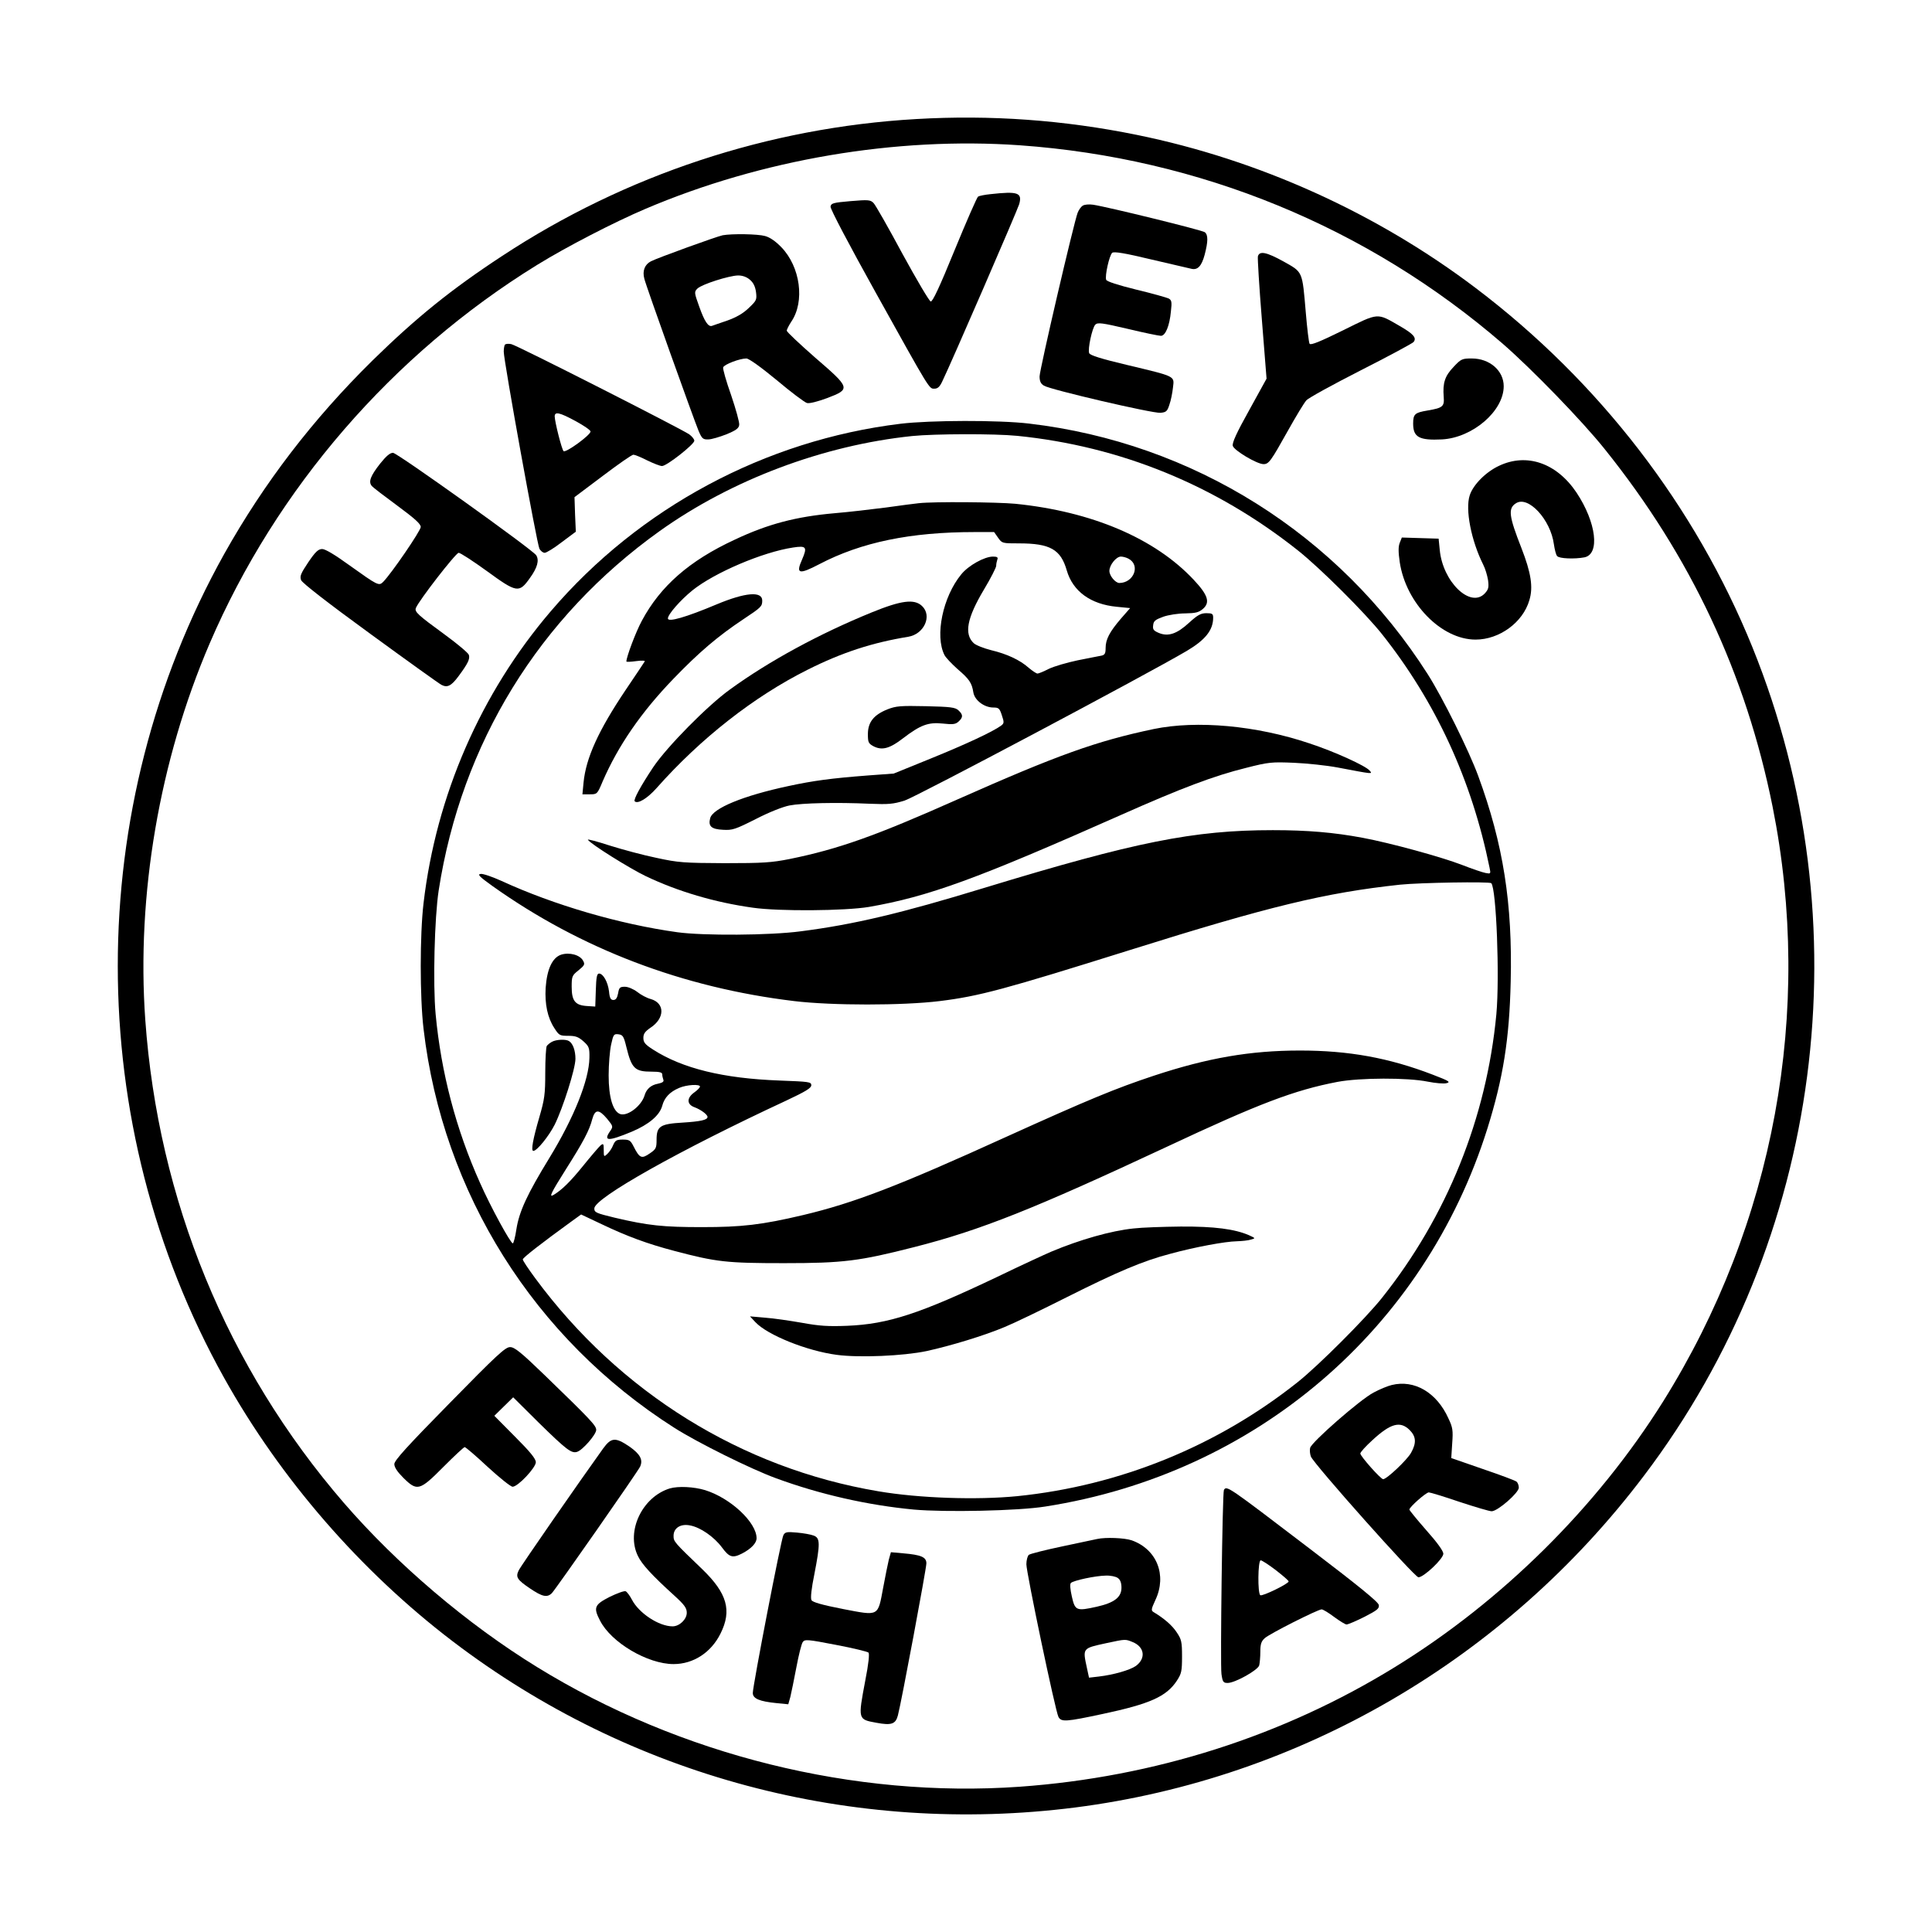<?xml version="1.0" standalone="no"?>
<!DOCTYPE svg PUBLIC "-//W3C//DTD SVG 20010904//EN"
 "http://www.w3.org/TR/2001/REC-SVG-20010904/DTD/svg10.dtd">
<svg version="1.0" xmlns="http://www.w3.org/2000/svg"
 width="1024pt" height="1024pt" viewBox="0 0 1024 1024"
 preserveAspectRatio="xMidYMid meet">
<g transform="translate(0,1024) scale(0.1,-0.1)"
fill="#000000" stroke="none">
<path d="M4856 9609 c-783 -45 -1542 -296 -2195 -726 -270 -177 -455 -327
-685 -552 -318 -313 -576 -650 -787 -1026 -753 -1349 -753 -3021 0 -4370 299
-535 722 -1022 1210 -1394 941 -717 2120 -1031 3300 -881 1193 153 2278 785
3014 1758 948 1251 1167 2929 575 4392 -303 747 -812 1408 -1466 1903 -526
398 -1149 680 -1796 812 -388 79 -775 107 -1170 84z m549 -139 c954 -68 1843
-433 2560 -1052 153 -133 421 -409 540 -558 457 -569 749 -1193 890 -1895 217
-1084 9 -2211 -580 -3153 -351 -560 -853 -1058 -1422 -1408 -594 -366 -1275
-583 -1988 -634 -877 -62 -1800 167 -2558 634 -371 228 -743 545 -1025 871
-619 717 -984 1606 -1052 2560 -47 661 75 1374 341 1994 353 822 969 1534
1736 2007 152 94 409 227 574 297 615 262 1328 383 1984 337z"/>
<path d="M5250 9211 c-30 -3 -60 -9 -66 -13 -6 -4 -62 -132 -124 -283 -80
-196 -117 -275 -127 -273 -8 2 -75 116 -150 253 -74 138 -143 259 -153 269
-17 17 -27 18 -122 10 -92 -8 -103 -11 -106 -29 -2 -12 100 -205 239 -455 293
-527 283 -510 312 -510 17 0 28 10 41 38 46 94 400 911 408 940 17 61 -7 69
-152 53z"/>
<path d="M5739 9150 c-9 -5 -21 -22 -27 -37 -20 -51 -202 -833 -202 -868 0
-25 6 -39 23 -49 32 -21 578 -148 618 -144 30 3 36 8 47 43 8 22 16 63 19 91
7 62 19 57 -245 120 -135 32 -195 51 -199 62 -9 21 16 134 32 151 13 13 35 10
172 -22 87 -21 166 -37 176 -37 24 0 46 53 53 129 6 51 4 60 -12 69 -11 5 -88
27 -172 47 -97 24 -156 43 -159 52 -8 20 17 131 32 143 9 8 69 -2 206 -35 107
-25 203 -47 215 -50 32 -7 53 15 69 75 18 69 19 104 1 119 -13 11 -518 135
-593 146 -21 3 -45 1 -54 -5z"/>
<path d="M3830 8993 c-33 -7 -343 -119 -380 -138 -33 -17 -46 -51 -35 -92 8
-36 261 -742 287 -805 18 -43 24 -48 52 -47 17 0 60 13 96 27 51 21 66 32 68
50 2 13 -18 84 -43 158 -26 73 -45 140 -42 147 6 16 88 47 123 47 13 0 75 -44
161 -115 76 -64 148 -118 160 -121 13 -4 58 8 107 26 126 48 124 53 -64 215
-82 72 -149 135 -150 142 0 7 11 28 24 48 73 107 48 291 -53 395 -30 31 -60
52 -86 59 -39 11 -175 13 -225 4z m145 -236 c18 -15 28 -36 32 -65 5 -41 3
-45 -39 -85 -30 -29 -66 -49 -113 -66 -39 -13 -75 -26 -81 -28 -20 -7 -40 23
-68 102 -27 75 -27 78 -9 96 23 22 166 68 215 69 24 0 46 -8 63 -23z"/>
<path d="M6667 8881 c-2 -10 7 -160 21 -333 l25 -315 -92 -167 c-67 -120 -91
-173 -87 -189 6 -24 128 -97 163 -97 28 0 39 16 128 175 43 77 87 150 99 163
11 13 141 84 288 159 148 75 274 143 280 150 18 22 0 43 -73 85 -123 71 -109
72 -301 -23 -122 -60 -171 -80 -177 -71 -4 7 -13 81 -20 165 -19 222 -15 213
-116 270 -92 51 -130 59 -138 28z"/>
<path d="M2677 8414 c-4 -4 -7 -21 -7 -38 0 -49 176 -1020 189 -1044 6 -12 19
-22 28 -22 9 0 50 25 90 56 l75 56 -4 91 -3 92 149 112 c82 62 155 113 163
113 7 0 40 -13 73 -30 33 -16 68 -30 79 -30 25 0 171 115 171 134 0 8 -12 23
-27 34 -44 30 -915 473 -943 478 -14 3 -28 2 -33 -2z m374 -406 c44 -24 79
-48 79 -55 0 -19 -132 -115 -143 -104 -10 10 -46 153 -47 184 0 27 26 21 111
-25z"/>
<path d="M7704 8295 c-46 -48 -58 -85 -52 -159 4 -51 -5 -58 -87 -72 -66 -11
-75 -19 -75 -69 0 -72 31 -90 153 -84 162 9 327 150 327 282 0 82 -74 147
-169 147 -51 0 -57 -2 -97 -45z"/>
<path d="M4773 7994 c-717 -87 -1385 -445 -1854 -994 -371 -434 -607 -976
-674 -1546 -20 -168 -20 -500 0 -668 102 -870 586 -1640 1328 -2113 124 -79
406 -219 540 -268 234 -86 487 -143 730 -166 166 -15 554 -7 697 16 1115 174
2010 940 2344 2005 83 266 116 471 123 777 10 414 -39 728 -172 1090 -49 134
-189 416 -268 540 -473 742 -1243 1226 -2113 1328 -160 19 -524 18 -681 -1z
m618 -64 c547 -55 1052 -261 1489 -608 117 -93 353 -328 444 -442 285 -359
476 -772 571 -1239 7 -33 6 -33 -21 -28 -16 3 -72 22 -123 42 -111 43 -381
117 -531 145 -151 28 -290 40 -474 40 -420 0 -728 -62 -1526 -305 -441 -135
-694 -195 -975 -231 -162 -22 -519 -24 -655 -5 -304 42 -654 144 -932 272 -49
22 -98 39 -110 37 -19 -2 -8 -14 62 -64 468 -333 1008 -539 1600 -610 201 -24
573 -24 770 0 211 26 343 62 1010 271 736 231 1032 303 1430 346 106 11 475
17 484 8 27 -27 45 -499 27 -695 -52 -550 -262 -1071 -607 -1504 -87 -109
-335 -357 -444 -444 -428 -341 -946 -551 -1489 -606 -214 -21 -520 -11 -736
26 -724 122 -1371 523 -1818 1129 -37 50 -67 95 -66 100 0 9 102 88 255 199
l54 39 108 -51 c136 -65 245 -105 386 -142 223 -59 277 -65 581 -65 315 0 400
11 690 85 354 90 638 204 1340 532 488 229 675 300 905 344 118 22 370 23 478
1 40 -8 85 -12 99 -8 23 6 13 12 -73 45 -234 90 -447 128 -704 128 -263 0
-488 -39 -773 -133 -205 -68 -343 -125 -787 -326 -569 -259 -804 -349 -1073
-413 -220 -52 -325 -64 -537 -64 -204 0 -284 8 -462 50 -99 24 -108 28 -108
49 0 55 454 310 1018 572 102 48 132 66 132 81 0 18 -11 19 -168 25 -299 11
-514 64 -669 163 -44 28 -53 39 -53 63 0 22 9 34 38 54 76 50 77 130 1 152
-20 5 -52 22 -72 38 -20 15 -48 27 -65 27 -26 0 -31 -4 -36 -35 -5 -25 -12
-35 -25 -35 -14 0 -20 10 -23 45 -6 50 -31 95 -53 95 -11 0 -15 -19 -17 -87
l-3 -88 -45 3 c-62 4 -80 28 -80 102 0 55 2 60 36 87 32 26 35 32 25 50 -16
32 -73 47 -117 33 -47 -16 -75 -77 -82 -176 -5 -86 10 -158 46 -213 25 -39 29
-41 74 -41 39 0 54 -6 80 -29 30 -27 33 -34 32 -88 -2 -118 -82 -317 -212
-530 -117 -191 -160 -283 -175 -378 -6 -41 -15 -75 -19 -75 -12 0 -118 194
-174 321 -127 283 -206 584 -235 893 -15 161 -6 512 16 656 121 781 533 1449
1171 1905 381 272 867 455 1339 504 118 12 437 13 556 1z m-2071 -3240 c28
-114 45 -130 134 -130 42 0 56 -4 56 -14 0 -8 3 -21 6 -29 4 -10 -5 -16 -29
-21 -37 -7 -61 -28 -71 -63 -17 -55 -89 -110 -128 -98 -39 13 -62 88 -62 205
0 58 6 131 13 163 12 54 14 58 39 55 23 -3 28 -10 42 -68z m390 -209 c0 -5
-13 -19 -30 -31 -41 -29 -41 -64 2 -79 32 -12 68 -38 68 -51 0 -16 -37 -24
-132 -30 -119 -7 -138 -19 -138 -91 0 -44 -3 -50 -37 -73 -42 -29 -53 -25 -84
36 -17 34 -23 38 -58 38 -33 0 -40 -4 -51 -29 -6 -16 -20 -37 -31 -47 -18 -17
-19 -16 -19 21 0 34 -2 36 -17 24 -9 -8 -51 -57 -93 -109 -68 -84 -112 -127
-157 -154 -25 -14 -12 12 66 136 92 145 125 207 140 266 15 54 35 54 79 2 31
-38 32 -41 18 -62 -41 -58 -15 -59 113 -6 90 38 147 86 161 137 11 43 40 74
90 95 39 17 110 21 110 7z"/>
<path d="M4870 7573 c-19 -2 -98 -12 -175 -23 -77 -10 -198 -24 -270 -30 -205
-18 -354 -57 -530 -140 -242 -112 -395 -247 -493 -430 -32 -59 -82 -192 -82
-216 0 -3 23 -2 52 2 29 4 49 3 45 -2 -3 -5 -48 -73 -101 -151 -145 -216 -210
-360 -223 -490 l-6 -63 39 0 c39 0 40 1 68 68 82 189 204 367 376 545 135 140
236 226 370 315 95 63 100 68 100 99 0 51 -90 43 -241 -20 -164 -69 -259 -96
-259 -75 0 22 67 98 130 149 117 94 373 203 533 227 71 11 77 3 48 -64 -34
-76 -17 -81 92 -24 222 116 482 170 823 170 l103 0 21 -30 c21 -30 23 -30 111
-30 165 0 221 -32 253 -143 32 -111 127 -180 265 -193 l71 -7 -49 -56 c-60
-70 -81 -110 -81 -155 0 -29 -4 -37 -22 -41 -13 -2 -70 -14 -127 -25 -57 -12
-125 -32 -152 -45 -27 -14 -54 -25 -60 -25 -6 0 -27 14 -46 30 -47 42 -116 74
-200 94 -39 10 -80 26 -92 37 -52 49 -36 133 54 284 36 60 65 117 65 126 0 10
3 24 6 33 5 12 -1 16 -23 16 -45 0 -130 -47 -168 -94 -98 -119 -141 -326 -89
-428 7 -14 39 -47 69 -74 62 -53 76 -73 84 -124 7 -42 58 -80 106 -80 28 0 33
-4 45 -41 13 -38 12 -43 -4 -55 -45 -33 -190 -100 -372 -174 l-197 -80 -136
-10 c-196 -15 -291 -28 -421 -56 -240 -51 -403 -118 -416 -171 -11 -42 6 -58
68 -61 50 -3 65 2 174 57 72 37 143 65 179 72 67 13 251 17 425 9 100 -4 124
-2 185 17 60 19 1285 669 1495 793 98 58 140 110 140 176 0 21 -5 24 -36 24
-29 0 -46 -9 -91 -50 -65 -60 -111 -75 -160 -55 -29 12 -34 19 -31 41 2 23 12
30 53 45 28 10 80 18 117 18 55 1 72 5 94 24 39 34 27 73 -49 154 -205 219
-539 362 -946 403 -96 9 -432 12 -511 3z m1111 -294 c65 -34 29 -128 -48 -129
-21 0 -53 38 -53 64 0 31 36 76 61 76 11 0 29 -5 40 -11z"/>
<path d="M4620 6994 c-275 -112 -543 -257 -752 -409 -119 -86 -331 -301 -405
-410 -66 -99 -107 -174 -99 -182 16 -16 67 15 116 70 233 263 516 485 800 627
183 92 344 144 534 175 84 14 128 111 73 163 -41 39 -110 30 -267 -34z"/>
<path d="M4703 6480 c-72 -29 -103 -68 -103 -131 0 -44 3 -50 31 -65 44 -22
84 -12 154 42 94 72 135 87 212 79 54 -6 68 -4 84 11 24 22 24 36 -1 59 -17
16 -42 19 -173 22 -135 3 -158 1 -204 -17z"/>
<path d="M6115 6376 c-304 -64 -508 -137 -1040 -373 -436 -194 -630 -263 -890
-316 -96 -19 -140 -22 -345 -22 -215 1 -245 3 -360 28 -69 14 -180 44 -247 65
-68 22 -120 36 -117 31 12 -21 223 -153 307 -193 170 -81 366 -139 567 -167
139 -20 488 -17 615 4 316 55 569 147 1335 487 322 143 494 208 664 250 121
31 137 32 255 27 69 -3 173 -14 231 -25 190 -36 186 -36 169 -16 -21 25 -185
100 -319 144 -282 95 -597 123 -825 76z"/>
<path d="M2925 4718 c-11 -6 -23 -16 -27 -22 -4 -6 -8 -69 -8 -141 0 -116 -4
-142 -31 -235 -34 -117 -46 -180 -32 -180 19 0 82 78 113 139 44 89 110 297
110 349 0 43 -13 81 -34 94 -16 11 -68 9 -91 -4z"/>
<path d="M6009 3729 c-120 -12 -287 -60 -437 -123 -35 -15 -163 -74 -285 -133
-412 -196 -578 -251 -797 -260 -101 -4 -147 -1 -240 16 -63 11 -151 24 -195
27 l-80 7 29 -31 c64 -68 272 -152 431 -173 120 -16 352 -6 476 20 128 28 306
82 415 128 49 20 198 92 331 159 265 133 401 191 547 229 128 35 290 65 351
66 27 1 61 4 75 9 25 7 25 7 -10 23 -76 33 -184 47 -362 46 -95 -1 -207 -5
-249 -10z"/>
<path d="M2015 7783 c-51 -65 -63 -96 -45 -118 7 -9 69 -56 137 -106 92 -68
123 -96 123 -112 0 -20 -154 -245 -199 -291 -23 -23 -28 -20 -182 90 -73 53
-125 84 -141 84 -21 0 -36 -14 -74 -70 -40 -60 -46 -74 -38 -95 6 -15 138
-118 366 -284 196 -143 366 -265 378 -271 31 -16 52 -6 91 47 49 66 61 91 54
112 -3 10 -60 58 -127 107 -144 105 -161 121 -154 141 15 39 212 293 227 293
9 0 75 -43 147 -95 162 -118 173 -120 231 -38 39 54 50 93 33 120 -18 29 -737
543 -759 543 -16 0 -36 -17 -68 -57z"/>
<path d="M7945 7771 c-69 -32 -137 -100 -155 -156 -25 -75 8 -241 71 -367 11
-21 22 -58 26 -83 5 -39 2 -49 -17 -70 -76 -81 -223 61 -239 230 l-6 60 -98 3
-97 3 -11 -28 c-8 -20 -8 -48 0 -103 33 -218 221 -410 402 -410 126 0 251 91
285 209 21 69 9 145 -42 276 -66 168 -72 210 -30 237 65 44 185 -86 202 -217
4 -27 11 -56 17 -62 10 -14 93 -17 145 -7 83 17 63 185 -42 343 -105 157 -264
212 -411 142z"/>
<path d="M2383 2803 c-229 -233 -293 -304 -293 -323 0 -17 16 -41 48 -73 73
-72 86 -69 212 58 58 58 108 105 113 105 5 0 60 -47 122 -105 63 -58 122 -105
132 -105 28 0 123 101 123 130 0 18 -30 55 -110 135 l-110 111 50 49 50 49
137 -136 c145 -142 172 -163 202 -153 29 9 101 92 101 116 0 23 -27 52 -276
293 -122 118 -157 146 -180 146 -25 1 -71 -42 -321 -297z"/>
<path d="M7376 2899 c-21 -5 -65 -23 -96 -40 -71 -37 -328 -262 -336 -293 -3
-12 -1 -33 4 -46 15 -39 550 -640 570 -640 28 0 132 98 132 125 0 14 -32 59
-90 124 -49 56 -90 106 -90 110 0 13 88 91 103 91 7 0 80 -22 162 -50 82 -27
159 -50 171 -50 32 0 144 98 144 125 0 13 -6 27 -12 32 -7 6 -88 36 -179 67
l-167 58 5 78 c5 68 3 84 -20 132 -62 138 -181 207 -301 177z m95 -238 c35
-35 37 -69 8 -121 -21 -38 -129 -140 -148 -140 -13 0 -121 122 -121 136 0 7
28 38 62 69 98 91 149 105 199 56z"/>
<path d="M3197 2563 c-118 -164 -439 -626 -448 -647 -17 -35 -8 -49 60 -95 65
-44 91 -50 116 -25 21 22 455 643 468 671 16 36 0 66 -57 106 -74 50 -96 49
-139 -10z"/>
<path d="M3550 2351 c-146 -45 -233 -227 -169 -358 21 -44 74 -102 192 -209
55 -50 67 -67 67 -92 0 -35 -39 -72 -75 -72 -73 0 -179 70 -216 142 -11 21
-26 41 -33 44 -8 3 -46 -11 -85 -30 -80 -41 -87 -56 -51 -125 59 -117 253
-231 390 -231 105 0 199 61 249 162 61 122 35 213 -96 340 -151 145 -153 147
-153 178 0 41 37 65 87 55 55 -10 127 -60 169 -116 39 -53 56 -59 107 -33 48
25 77 55 77 81 0 84 -138 213 -273 255 -60 18 -142 22 -187 9z"/>
<path d="M6487 2343 c-8 -14 -20 -928 -13 -976 6 -42 10 -47 33 -47 39 0 160
68 167 93 3 12 6 45 6 73 0 39 5 55 23 71 24 23 282 153 302 153 7 0 37 -18
66 -40 30 -22 59 -40 66 -40 8 0 50 18 94 40 68 35 80 44 77 63 -2 16 -108
102 -368 300 -434 331 -438 334 -453 310z m275 -425 c37 -29 68 -55 68 -60 0
-12 -139 -80 -150 -73 -15 9 -13 185 2 185 6 0 42 -23 80 -52z"/>
<path d="M4152 2103 c-12 -21 -162 -798 -162 -836 0 -30 35 -45 127 -54 l61
-6 11 39 c5 22 20 92 32 157 12 64 27 125 34 134 11 15 25 14 175 -15 90 -17
168 -36 173 -41 6 -6 1 -58 -17 -149 -39 -207 -39 -205 59 -223 80 -15 102 -7
114 39 18 67 151 778 151 806 0 33 -28 45 -122 53 l-66 6 -11 -39 c-5 -22 -19
-88 -30 -149 -29 -155 -20 -150 -214 -113 -112 22 -160 36 -166 47 -6 10 0 63
15 136 32 165 31 193 -3 206 -15 6 -55 13 -89 16 -54 5 -63 3 -72 -14z"/>
<path d="M5815 2083 c-11 -2 -94 -20 -184 -39 -90 -19 -170 -39 -178 -45 -7
-6 -13 -29 -13 -50 0 -45 154 -780 170 -809 15 -28 40 -26 236 16 249 53 336
92 391 175 25 38 28 51 28 129 0 78 -3 91 -28 128 -24 37 -67 74 -122 107 -15
9 -14 15 9 65 62 132 7 269 -126 316 -38 13 -138 17 -183 7z m110 -207 c13 -9
19 -26 19 -51 0 -51 -38 -80 -131 -101 -108 -24 -115 -21 -132 54 -9 40 -11
66 -5 72 13 13 129 38 185 39 25 1 54 -5 64 -13z m80 -340 c62 -26 69 -87 15
-126 -31 -22 -119 -47 -196 -56 l-52 -6 -11 51 c-23 107 -25 104 103 132 103
22 100 22 141 5z"/>
</g>
</svg>
